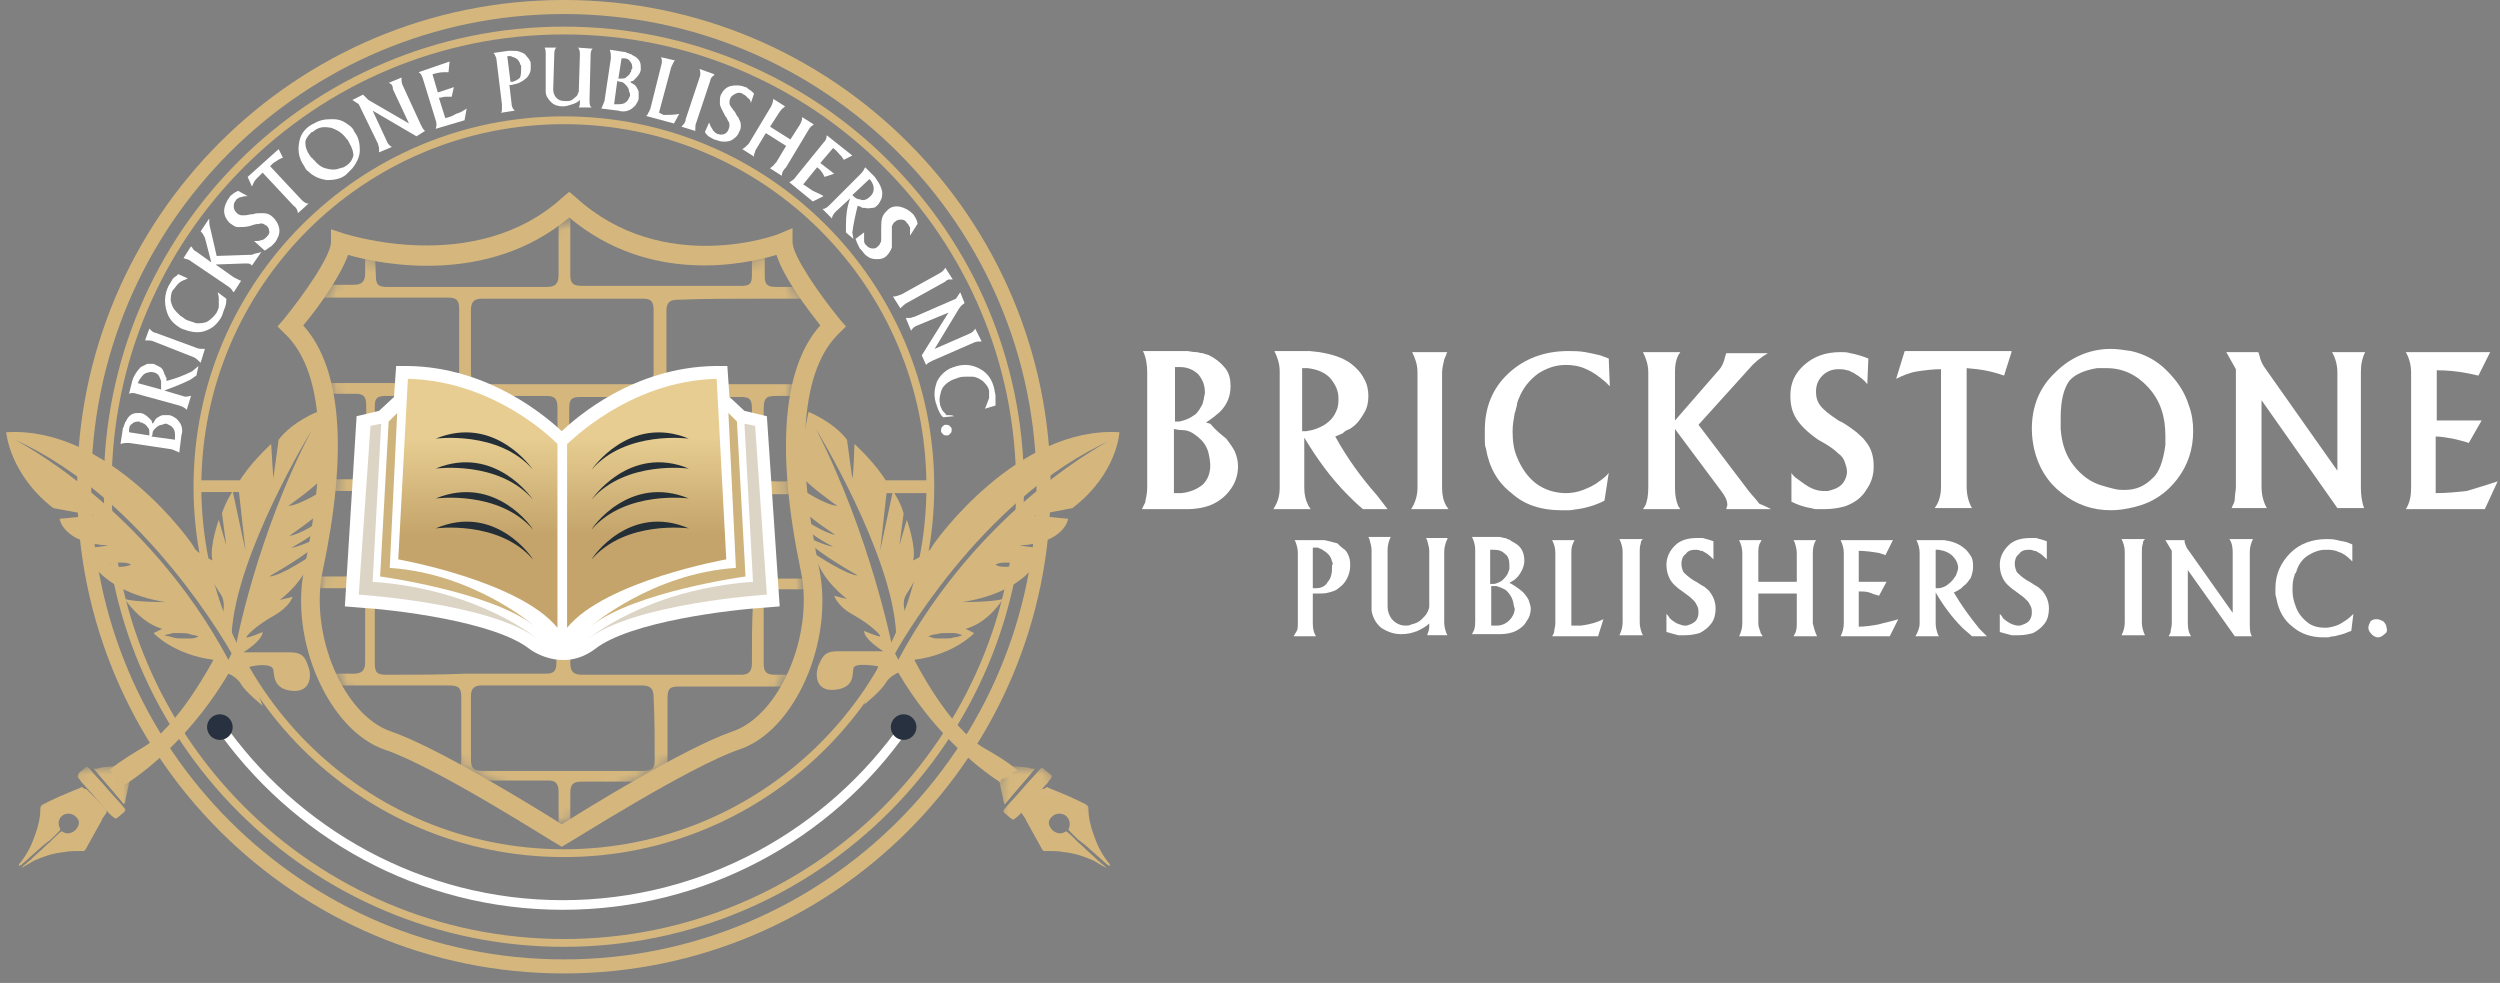 <svg width="234" height="92" viewBox="0 0 234 92" fill="none" xmlns="http://www.w3.org/2000/svg">
<rect x="0" y="0" width="234" height="92" fill="#808080" stroke="none"/>
<path d="M23.579 44.958C21.88 44.958 20.18 44.958 18.48 44.958C18.48 45.157 18.48 45.358 18.48 45.458C18.48 45.657 18.48 45.858 18.48 46.057C19.98 46.057 21.579 46.057 23.079 46.057C23.18 45.657 23.279 45.358 23.579 44.958Z" fill="#D5B77E"/>
<path d="M86.979 44.958C85.079 44.958 83.079 44.958 81.179 44.958C81.279 45.157 81.379 45.258 81.479 45.557C81.679 45.758 81.779 45.858 81.879 46.157C83.579 46.157 85.279 46.157 86.979 46.157C86.979 45.958 86.979 45.758 86.979 45.557C86.979 45.358 86.979 45.157 86.979 44.958Z" fill="#D5B77E"/>
<path d="M26.979 47.358C26.979 47.358 29.979 45.258 30.379 44.458C30.779 43.657 29.679 38.557 29.679 38.557C29.679 38.557 27.379 39.458 26.079 41.157C26.079 41.157 25.579 44.858 25.579 44.758C25.579 44.657 25.379 41.557 25.379 41.557C25.379 41.557 23.279 43.458 22.279 45.258L22.979 51.557L21.779 45.958C21.779 45.958 21.079 47.057 20.779 48.057L21.179 51.057L20.479 48.657C20.479 48.657 19.579 51.157 19.879 52.458C19.879 52.458 18.379 51.758 18.179 51.258C17.979 50.758 10.179 39.858 0.579 40.458C0.579 40.458 0.879 44.358 4.979 47.557L8.779 48.258L5.579 48.557C5.579 48.557 5.879 50.858 10.179 51.057L7.879 51.358C7.879 51.358 8.779 55.258 15.479 56.358C15.479 56.358 12.479 56.358 11.679 56.057C11.679 56.057 13.079 58.258 15.179 58.858L14.379 59.258C14.379 59.258 16.179 61.258 19.979 61.758C19.979 61.758 16.679 68.058 13.379 69.957C11.379 71.157 10.579 71.757 10.279 72.058C10.379 72.157 10.579 72.358 10.579 72.558C10.679 72.657 10.679 72.858 10.779 72.957C10.779 72.957 10.779 72.957 10.879 72.957C10.879 72.957 10.979 72.957 10.979 73.058C11.179 73.157 11.479 73.157 11.579 73.358L11.679 73.457C14.179 71.858 18.179 68.457 21.379 63.057C21.379 63.057 22.179 63.358 22.579 64.058C22.979 64.757 24.579 66.058 24.579 66.058C24.579 66.058 23.179 62.458 23.279 62.458C23.379 62.358 25.379 61.958 25.579 62.657C25.679 63.258 25.579 64.457 27.279 64.657C29.079 64.858 29.179 63.258 28.879 62.458C28.579 61.557 28.379 61.057 27.079 61.057C25.879 61.057 22.779 61.057 22.779 61.057C22.779 61.057 24.579 59.958 24.579 59.157C24.579 59.157 23.179 59.758 23.079 59.657C22.979 59.557 23.979 58.557 25.579 57.657C27.179 56.758 27.379 55.858 27.379 55.858C27.379 55.858 26.679 56.057 26.179 56.157C26.179 56.157 28.579 54.458 29.179 51.958C29.179 51.958 26.279 53.958 25.179 53.958C25.179 53.958 29.079 51.758 29.679 50.858C30.279 49.958 29.979 50.258 29.979 50.258C29.979 50.258 27.879 51.258 27.279 51.258C27.279 51.258 29.179 50.258 29.879 49.458L29.979 48.758C29.979 48.758 28.079 50.057 27.079 50.157C27.079 50.157 29.379 48.557 29.979 47.958C30.579 47.258 30.279 45.858 30.279 45.858C30.279 45.858 28.179 47.258 26.979 47.358ZM19.279 53.157C19.279 53.157 19.979 54.657 20.679 55.657C21.279 56.557 20.679 58.157 20.679 58.157C20.679 58.157 20.079 56.157 19.579 55.057C18.979 53.858 19.279 53.157 19.279 53.157ZM11.279 53.057C10.979 53.057 10.579 53.057 10.279 52.858C10.579 52.657 10.979 52.657 11.279 52.657C11.579 52.657 11.979 52.657 12.279 52.858C11.979 52.958 11.679 53.057 11.279 53.057ZM17.779 59.758C17.479 59.758 17.279 59.758 16.979 59.758C16.679 59.758 16.479 59.758 16.179 59.657C15.879 59.557 15.679 59.557 15.379 59.458C15.679 59.358 15.879 59.358 16.179 59.258C16.479 59.258 16.679 59.258 16.979 59.258C17.279 59.258 17.479 59.258 17.779 59.358C18.079 59.458 18.279 59.458 18.579 59.557C18.279 59.758 17.979 59.758 17.779 59.758ZM21.379 61.758C13.679 47.358 1.379 41.157 1.379 41.157C13.679 46.657 21.679 61.157 21.679 61.157L21.379 61.758ZM22.079 60.458L21.679 59.358C22.079 51.858 29.179 40.258 29.179 40.258C23.979 50.157 22.079 60.458 22.079 60.458Z" fill="#D5B77E"/>
<path d="M87.179 51.258C86.979 51.758 85.479 52.458 85.479 52.458C85.779 51.157 84.879 48.657 84.879 48.657L84.179 51.057L84.579 48.057C84.279 46.958 83.579 45.958 83.579 45.958L82.379 51.557L83.079 45.258C82.079 43.458 79.979 41.557 79.979 41.557C79.979 41.557 79.879 44.758 79.779 44.758C79.779 44.858 79.279 41.157 79.279 41.157C77.979 39.458 75.679 38.557 75.679 38.557C75.679 38.557 74.579 43.657 74.979 44.458C75.379 45.258 78.379 47.358 78.379 47.358C77.179 47.258 74.979 45.758 74.979 45.758C74.979 45.758 74.679 47.258 75.279 47.858C75.879 48.557 78.179 50.057 78.179 50.057C77.279 49.958 75.279 48.657 75.279 48.657L75.379 49.358C76.079 50.258 77.979 51.157 77.979 51.157C77.379 51.157 75.279 50.157 75.279 50.157C75.279 50.157 75.179 49.858 75.779 50.758C76.379 51.657 80.279 53.858 80.279 53.858C79.279 53.858 76.279 51.858 76.279 51.858C76.779 54.258 79.279 56.057 79.279 56.057C78.779 55.958 78.079 55.758 78.079 55.758C78.079 55.758 78.379 56.758 79.879 57.557C81.479 58.458 82.479 59.458 82.379 59.557C82.279 59.657 80.879 59.057 80.879 59.057C80.879 59.858 82.679 60.958 82.679 60.958C82.679 60.958 79.579 60.958 78.379 60.958C77.179 60.958 76.979 61.458 76.579 62.358C76.279 63.258 76.379 64.757 78.179 64.558C79.979 64.358 79.779 63.157 79.879 62.557C79.979 61.958 82.079 62.358 82.179 62.358C82.279 62.458 80.879 65.957 80.879 65.957C80.879 65.957 82.479 64.657 82.879 63.958C83.279 63.258 84.079 62.958 84.079 62.958C87.179 68.257 91.179 71.657 93.679 73.257C93.579 73.058 93.779 72.858 93.979 72.858C94.179 72.757 94.279 72.757 94.479 72.757C94.579 72.657 94.579 72.558 94.679 72.457C94.779 72.257 95.079 72.157 95.279 72.157C94.979 71.858 94.279 71.257 92.179 70.058C88.779 68.157 85.579 61.758 85.579 61.758C89.379 61.258 91.179 59.258 91.179 59.258L90.379 58.858C92.579 58.258 93.879 56.057 93.879 56.057C93.079 56.358 90.079 56.358 90.079 56.358C96.879 55.258 97.679 51.358 97.679 51.358L95.379 51.057C99.679 50.858 99.979 48.557 99.979 48.557L96.779 48.258L100.379 47.557C104.579 44.358 104.779 40.458 104.779 40.458C95.279 39.858 87.479 50.657 87.179 51.258ZM84.879 55.557C85.479 54.657 86.279 53.057 86.279 53.057C86.279 53.057 86.579 53.758 86.079 54.858C85.579 55.958 84.979 57.958 84.979 57.958C84.979 57.958 84.179 56.557 84.879 55.557ZM76.379 40.157C76.379 40.157 83.479 51.758 83.879 59.258L83.479 60.358C83.479 60.458 81.479 50.157 76.379 40.157ZM90.079 59.458C89.779 59.557 89.579 59.657 89.279 59.657C89.079 59.758 88.779 59.758 88.479 59.758C88.179 59.758 87.979 59.758 87.679 59.758C87.379 59.758 87.179 59.657 86.879 59.557C87.179 59.458 87.379 59.358 87.679 59.358C87.979 59.258 88.179 59.258 88.479 59.258C88.779 59.258 88.979 59.258 89.279 59.258C89.579 59.258 89.779 59.358 90.079 59.458ZM94.179 53.057C93.879 53.057 93.479 53.057 93.179 52.858C93.479 52.657 93.879 52.657 94.179 52.657C94.479 52.657 94.879 52.657 95.179 52.858C94.779 52.958 94.479 53.057 94.179 53.057ZM84.079 61.758L83.779 61.157C83.779 61.157 91.679 46.657 104.079 41.157C104.079 41.057 91.779 47.358 84.079 61.758Z" fill="#D5B77E"/>
<path d="M52.779 79.857C71.723 79.857 87.079 64.501 87.079 45.557C87.079 26.614 71.723 11.257 52.779 11.257C33.836 11.257 18.48 26.614 18.48 45.557C18.48 64.501 33.836 79.857 52.779 79.857Z" stroke="#D5B77E" stroke-width="0.731" stroke-miterlimit="10"/>
<path d="M52.779 88.257C76.362 88.257 95.479 69.14 95.479 45.557C95.479 21.975 76.362 2.857 52.779 2.857C29.197 2.857 10.079 21.975 10.079 45.557C10.079 69.14 29.197 88.257 52.779 88.257Z" stroke="#D5B77E" stroke-width="0.731" stroke-miterlimit="10"/>
<path d="M52.779 90.457C77.576 90.457 97.679 70.355 97.679 45.557C97.679 20.76 77.576 0.657 52.779 0.657C27.981 0.657 7.879 20.76 7.879 45.557C7.879 70.355 27.981 90.457 52.779 90.457Z" stroke="#D5B77E" stroke-width="1.315" stroke-miterlimit="10"/>
<mask id="mask0_2043_6" style="mask-type:luminance" maskUnits="userSpaceOnUse" x="28" y="20" width="49" height="58">
<path d="M28.379 30.457C31.979 34.458 32.579 42.258 30.179 53.557C28.979 59.458 32.179 66.957 36.579 68.457C40.979 69.957 50.379 75.757 52.579 77.157C54.779 75.757 64.179 69.957 68.579 68.457C72.979 66.957 76.179 59.458 74.979 53.557C72.579 42.157 73.279 34.358 76.779 30.457C75.679 29.058 73.379 26.058 72.679 23.858C69.679 24.758 60.779 26.657 53.279 20.358C45.679 26.758 35.679 24.758 32.579 23.858C31.779 26.058 29.579 29.058 28.379 30.457Z" fill="white"/>
</mask>
<g mask="url(#mask0_2043_6)">
<path d="M79.979 63.157C77.479 63.157 75.079 63.157 72.579 63.157C71.679 63.157 71.479 62.858 71.479 62.057C71.479 60.157 71.479 58.258 71.479 56.258C71.479 55.458 71.779 55.157 72.579 55.157C75.079 55.157 77.579 55.157 79.979 55.157C79.879 54.358 80.079 53.557 80.579 53.057C80.579 52.557 80.579 52.057 80.579 51.657C80.179 51.657 79.779 51.557 79.479 51.458C79.479 52.057 79.479 52.557 79.479 53.157C79.479 53.858 79.179 54.157 78.479 54.157C75.979 54.157 73.479 54.157 70.879 54.157C68.379 54.157 65.979 54.157 63.479 54.157C62.679 54.157 62.379 53.858 62.379 53.057C62.379 51.157 62.379 49.157 62.379 47.258C62.379 46.458 62.679 46.258 63.479 46.258C67.879 46.258 72.379 46.258 76.779 46.258C76.779 45.958 76.879 45.657 77.079 45.358C77.179 45.258 77.179 45.157 77.279 45.057C75.779 45.057 74.179 45.057 72.679 45.057C71.679 45.057 71.479 44.858 71.479 43.858C71.479 42.057 71.479 40.157 71.479 38.358C71.479 37.258 71.679 37.057 72.679 37.057C75.079 37.057 77.479 37.057 79.979 37.057C81.979 37.057 83.979 37.057 85.979 37.057C85.879 36.657 85.779 36.258 85.679 35.858C84.279 35.858 82.879 35.858 81.479 35.858C80.879 35.858 80.679 35.557 80.679 34.958C80.679 33.958 80.679 32.958 80.679 31.957C80.679 30.957 80.679 29.957 80.679 28.957C80.679 28.258 80.979 27.957 81.679 27.957C81.879 27.957 82.079 27.957 82.279 27.957C82.079 27.558 81.779 27.157 81.579 26.858C81.079 26.858 80.579 26.858 80.079 26.858C77.579 26.858 75.079 26.858 72.579 26.858C71.779 26.858 71.579 26.558 71.579 25.858C71.579 23.858 71.579 21.858 71.579 19.858C71.579 19.157 71.879 18.858 72.579 18.858C73.179 18.858 73.779 18.858 74.379 18.858C73.879 18.457 73.379 18.058 72.879 17.758C72.279 17.758 71.579 17.758 70.979 17.758C68.479 17.758 66.079 17.758 63.579 17.758C62.679 17.758 62.479 17.558 62.479 16.657C62.479 15.357 62.479 13.957 62.479 12.658C62.079 12.557 61.779 12.457 61.379 12.357C61.379 13.758 61.379 15.158 61.379 16.558C61.379 17.457 61.079 17.657 60.279 17.657C57.779 17.657 55.379 17.657 52.879 17.657C50.379 17.657 47.879 17.657 45.379 17.657C44.579 17.657 44.279 17.358 44.279 16.558C44.279 15.158 44.279 13.658 44.279 12.258C43.879 12.357 43.479 12.457 43.179 12.557C43.179 13.857 43.179 15.258 43.179 16.558C43.179 17.358 42.879 17.558 42.179 17.558C39.079 17.558 35.979 17.558 32.879 17.558C32.379 17.957 31.879 18.258 31.379 18.657C31.979 18.657 32.479 18.657 33.079 18.657C33.879 18.657 34.179 18.957 34.179 19.657C34.179 21.657 34.179 23.558 34.179 25.558C34.179 26.358 33.879 26.657 33.079 26.657C30.079 26.657 27.179 26.657 24.179 26.657C23.979 27.058 23.679 27.358 23.479 27.758C23.679 27.758 23.879 27.758 24.079 27.758C24.779 27.758 25.079 28.058 25.079 28.758C25.079 29.758 25.079 30.758 25.079 31.758C25.079 32.758 25.079 33.758 25.079 34.758C25.079 35.458 24.779 35.657 24.179 35.657C22.779 35.657 21.479 35.657 20.079 35.657C19.979 36.057 19.879 36.458 19.779 36.858C21.779 36.858 23.779 36.858 25.779 36.858C28.279 36.858 30.779 36.858 33.279 36.858C34.079 36.858 34.279 37.157 34.279 37.958C34.279 39.958 34.279 41.858 34.279 43.858C34.279 44.557 33.979 44.858 33.279 44.858C31.379 44.858 29.579 44.858 27.679 44.858C27.879 45.157 28.079 45.557 28.079 45.958C32.779 45.958 37.479 45.958 42.179 45.958C43.079 45.958 43.279 46.258 43.279 47.057C43.279 48.958 43.279 50.958 43.279 52.858C43.279 53.657 42.979 53.958 42.179 53.958C39.679 53.958 37.179 53.958 34.679 53.958C32.179 53.958 29.779 53.958 27.279 53.958C26.479 53.958 26.179 53.657 26.179 52.858C26.179 51.958 26.179 51.057 26.179 50.258C25.879 50.358 25.679 50.358 25.379 50.358C25.279 50.358 25.179 50.358 25.079 50.358C25.079 51.258 25.079 52.157 25.079 52.958C25.079 53.358 24.979 53.657 24.679 53.758C24.879 54.157 24.879 54.557 24.879 55.057C25.179 55.057 25.379 55.057 25.679 55.057C28.179 55.057 30.579 55.057 33.079 55.057C33.879 55.057 34.179 55.358 34.179 56.157C34.179 58.057 34.179 60.057 34.179 61.958C34.179 62.758 33.879 63.057 33.079 63.057C29.879 63.057 26.679 63.057 23.479 63.057C23.679 63.458 23.979 63.858 24.179 64.157C24.779 64.157 24.979 64.457 24.979 65.157C24.979 65.257 24.979 65.257 24.979 65.358C25.379 65.858 25.679 66.358 26.079 66.858C26.079 66.358 26.079 65.757 26.079 65.257C26.079 64.457 26.379 64.157 27.179 64.157C32.179 64.157 37.079 64.157 42.079 64.157C42.979 64.157 43.179 64.457 43.179 65.257C43.179 67.157 43.179 69.157 43.179 71.058C43.179 71.858 42.879 72.058 42.079 72.058C39.579 72.058 37.079 72.058 34.579 72.058C33.479 72.058 32.379 72.058 31.379 72.058C31.879 72.457 32.379 72.858 32.879 73.157C33.779 73.157 33.979 73.257 34.079 73.957C34.479 74.157 34.879 74.457 35.279 74.657C35.279 74.457 35.279 74.257 35.279 74.058C35.279 73.358 35.579 73.058 36.279 73.058C41.279 73.058 46.379 73.058 51.379 73.058C51.979 73.058 52.279 73.358 52.279 74.058C52.279 75.858 52.279 77.657 52.279 79.558C52.479 79.558 52.679 79.558 52.879 79.558C53.079 79.558 53.279 79.558 53.379 79.558C53.379 77.757 53.379 76.058 53.379 74.257C53.379 73.358 53.679 73.157 54.479 73.157C59.379 73.157 64.279 73.157 69.279 73.157C70.279 73.157 70.479 73.358 70.479 74.358V74.757C70.879 74.558 71.279 74.257 71.579 74.058C71.679 73.457 71.879 73.257 72.579 73.257C72.679 73.257 72.679 73.257 72.779 73.257C73.279 72.858 73.779 72.558 74.279 72.157C73.179 72.157 72.079 72.157 70.979 72.157C68.479 72.157 65.979 72.157 63.479 72.157C62.679 72.157 62.479 71.858 62.479 71.157C62.479 69.257 62.479 67.257 62.479 65.358C62.479 64.457 62.679 64.257 63.579 64.257C68.579 64.257 73.479 64.257 78.479 64.257C79.179 64.257 79.479 64.558 79.479 65.257C79.479 65.858 79.479 66.457 79.479 67.058C79.879 66.558 80.279 66.058 80.579 65.558C80.579 65.457 80.579 65.358 80.579 65.257C80.579 64.657 80.779 64.358 81.379 64.358C81.579 63.958 81.879 63.557 82.079 63.258C81.379 63.157 80.679 63.157 79.979 63.157ZM70.379 43.958C70.379 44.758 70.079 45.057 69.279 45.057C66.779 45.057 64.279 45.057 61.779 45.057C59.279 45.057 56.879 45.057 54.379 45.057C53.479 45.057 53.279 44.758 53.279 43.958C53.279 42.057 53.279 40.157 53.279 38.258C53.279 37.358 53.479 37.157 54.379 37.157C59.379 37.157 64.279 37.157 69.279 37.157C70.179 37.157 70.379 37.358 70.379 38.258C70.379 40.057 70.379 41.958 70.379 43.958ZM45.379 54.057C44.479 54.057 44.279 53.858 44.279 52.858C44.279 50.958 44.279 49.057 44.279 47.057C44.279 46.358 44.579 46.057 45.279 46.057C50.279 46.057 55.379 46.057 60.379 46.057C60.979 46.057 61.379 46.358 61.379 46.958C61.379 48.958 61.379 51.057 61.379 53.057C61.379 53.657 61.079 53.958 60.379 53.958C57.879 53.958 55.379 53.958 52.779 53.958C50.279 54.057 47.779 54.057 45.379 54.057ZM70.879 27.957C73.279 27.957 75.779 27.957 78.179 27.957C79.179 27.957 79.379 28.157 79.379 29.157C79.379 31.058 79.379 32.958 79.379 34.858C79.379 35.657 79.179 35.958 78.379 35.958C73.379 35.958 68.379 35.958 63.279 35.958C62.679 35.958 62.379 35.657 62.379 35.057C62.379 33.057 62.379 31.058 62.379 29.058C62.379 28.358 62.679 28.058 63.379 28.058C65.879 27.957 68.379 27.957 70.879 27.957ZM54.279 18.858C59.279 18.858 64.279 18.858 69.379 18.858C70.079 18.858 70.379 19.157 70.379 19.858C70.379 21.858 70.379 23.758 70.379 25.758C70.379 26.558 70.179 26.758 69.379 26.758C66.879 26.758 64.379 26.758 61.879 26.758C59.379 26.758 56.979 26.758 54.479 26.758C53.679 26.758 53.379 26.558 53.379 25.758C53.379 23.758 53.379 21.758 53.379 19.758C53.279 19.157 53.579 18.858 54.279 18.858ZM60.179 27.957C60.979 27.957 61.179 28.258 61.179 29.058C61.179 30.957 61.179 32.958 61.179 34.858C61.179 35.657 60.879 35.958 60.079 35.958C57.579 35.958 55.079 35.958 52.579 35.958C50.179 35.958 47.679 35.958 45.279 35.958C44.279 35.958 44.079 35.758 44.079 34.758C44.079 32.858 44.079 30.957 44.079 29.058C44.079 28.258 44.379 27.957 45.079 27.957C50.279 27.957 55.279 27.957 60.179 27.957ZM35.079 19.858C35.079 19.058 35.379 18.858 36.179 18.858C38.679 18.858 41.179 18.858 43.679 18.858C46.179 18.858 48.679 18.858 51.179 18.858C51.979 18.858 52.279 19.157 52.279 19.957C52.279 21.858 52.279 23.858 52.279 25.758C52.279 26.558 51.979 26.858 51.179 26.858C46.179 26.858 41.279 26.858 36.279 26.858C35.379 26.858 35.179 26.657 35.179 25.758C35.079 23.758 35.079 21.858 35.079 19.858ZM34.479 35.858C32.079 35.858 29.579 35.858 27.179 35.858C26.179 35.858 25.979 35.657 25.979 34.657C25.979 32.758 25.979 30.858 25.979 28.957C25.979 28.157 26.279 27.858 27.079 27.858C32.079 27.858 36.979 27.858 41.979 27.858C42.779 27.858 42.979 28.157 42.979 28.957C42.979 30.957 42.979 32.858 42.979 34.858C42.979 35.657 42.679 35.858 41.879 35.858C39.479 35.858 36.979 35.858 34.479 35.858ZM36.179 44.958C35.379 44.958 35.079 44.758 35.079 43.858C35.079 41.958 35.079 39.958 35.079 38.057C35.079 37.258 35.279 37.057 36.179 37.057C38.679 37.057 41.179 37.057 43.679 37.057C46.179 37.057 48.579 37.057 51.079 37.057C51.879 37.057 52.179 37.258 52.179 38.157C52.179 40.157 52.179 42.057 52.179 44.057C52.179 44.758 51.879 45.057 51.179 45.057C46.179 44.958 41.179 44.958 36.179 44.958ZM36.179 63.157C35.279 63.157 35.079 62.958 35.079 62.057C35.079 60.157 35.079 58.157 35.079 56.258C35.079 55.458 35.379 55.157 36.079 55.157C41.079 55.157 46.079 55.157 51.079 55.157C51.779 55.157 52.079 55.458 52.079 56.157C52.079 58.157 52.079 60.057 52.079 62.057C52.079 62.858 51.779 63.057 51.079 63.057C48.579 63.057 46.079 63.057 43.579 63.057C41.179 63.157 38.679 63.157 36.179 63.157ZM61.279 71.157C61.279 71.957 60.979 72.157 60.179 72.157C57.679 72.157 55.179 72.157 52.679 72.157C50.179 72.157 47.679 72.157 45.179 72.157C44.379 72.157 44.079 71.957 44.079 71.058C44.079 69.058 44.079 67.157 44.079 65.157C44.079 64.457 44.379 64.157 45.079 64.157C50.079 64.157 55.079 64.157 60.079 64.157C60.879 64.157 61.179 64.457 61.179 65.257C61.279 67.257 61.279 69.257 61.279 71.157ZM70.379 62.057C70.379 62.858 70.079 63.157 69.379 63.157C66.879 63.157 64.379 63.157 61.879 63.157C59.379 63.157 56.979 63.157 54.479 63.157C53.679 63.157 53.379 62.858 53.379 62.057C53.379 60.157 53.379 58.258 53.379 56.358C53.379 55.458 53.679 55.258 54.479 55.258C59.379 55.258 64.279 55.258 69.279 55.258C70.179 55.258 70.479 55.458 70.479 56.458C70.379 58.258 70.379 60.157 70.379 62.057Z" fill="#D5B77E"/>
</g>
<path d="M52.58 79.257L52.08 78.957C51.98 78.957 40.779 71.757 35.98 70.157C30.779 68.358 27.079 59.958 28.48 53.258C30.779 42.057 30.18 34.458 26.579 31.157L25.98 30.558L26.579 29.858C28.38 27.657 30.98 23.957 30.98 22.657V21.457L32.179 21.858C32.279 21.858 44.48 25.957 52.679 18.457L53.279 17.957L53.88 18.457C62.08 25.957 72.879 21.957 72.98 21.858L74.18 21.358V22.657C74.18 23.957 76.779 27.657 78.579 29.858L79.18 30.558L78.579 31.157C75.079 34.458 74.379 42.057 76.68 53.258C78.079 60.057 74.379 68.457 69.18 70.157C64.48 71.757 53.179 78.957 53.08 78.957L52.58 79.257ZM28.38 30.457C31.98 34.458 32.58 42.258 30.18 53.557C28.98 59.458 32.179 66.957 36.58 68.457C40.98 69.957 50.38 75.757 52.58 77.157C54.779 75.757 64.18 69.957 68.579 68.457C72.98 66.957 76.18 59.458 74.98 53.557C72.579 42.157 73.279 34.358 76.779 30.457C75.68 29.058 73.379 26.058 72.68 23.858C69.68 24.758 60.779 26.657 53.279 20.358C45.679 26.758 35.679 24.758 32.58 23.858C31.779 26.058 29.579 29.058 28.38 30.457Z" fill="#D5B77E"/>
<path d="M71.779 38.957L69.679 38.457L68.279 37.157L68.079 34.257H66.979C59.279 34.357 53.979 39.057 52.579 40.357C51.179 39.057 45.779 34.357 38.179 34.257H37.079L36.879 37.157L35.479 38.457L33.379 38.957L32.279 56.757L33.479 56.857C36.879 57.057 46.279 58.157 49.579 60.757C49.579 60.757 52.579 63.057 55.679 60.757C58.979 58.157 68.479 57.057 71.779 56.857L72.979 56.757L71.779 38.957Z" fill="white"/>
<path d="M35.679 39.657L34.679 39.858L33.579 55.657C33.579 55.657 46.079 56.458 50.379 59.858C50.379 59.858 44.879 55.157 34.879 54.458L35.679 39.657Z" fill="#DCD5C6"/>
<path d="M37.179 38.657L36.379 39.458L35.579 53.958C35.579 53.958 45.879 55.358 49.979 58.557C49.979 58.557 44.279 53.657 36.479 53.157L37.179 38.657Z" fill="#CFB37D"/>
<path d="M38.179 35.458L37.279 52.358C37.279 52.358 48.579 54.358 52.179 58.758V41.557C52.179 41.557 46.579 35.657 38.179 35.458Z" fill="url(#paint0_linear_2043_6)"/>
<path d="M69.68 39.657L70.68 39.858L71.779 55.657C71.779 55.657 59.279 56.458 54.98 59.858C54.98 59.858 60.48 55.157 70.48 54.458L69.68 39.657Z" fill="#DCD5C6"/>
<path d="M68.179 38.657L68.979 39.458L69.779 53.958C69.779 53.958 59.479 55.358 55.379 58.557C55.379 58.557 61.079 53.657 68.879 53.157L68.179 38.657Z" fill="#CFB37D"/>
<path d="M67.079 35.458L67.979 52.358C67.979 52.358 56.679 54.358 53.079 58.758V41.557C53.179 41.557 58.779 35.657 67.079 35.458Z" fill="url(#paint1_linear_2043_6)"/>
<path d="M40.779 41.057C40.779 41.057 46.679 40.258 49.879 43.958C49.879 43.958 46.379 38.758 40.779 41.057Z" fill="#242E37"/>
<path d="M40.779 43.858C40.779 43.858 46.679 43.057 49.879 46.758C49.879 46.758 46.379 41.557 40.779 43.858Z" fill="#242E37"/>
<path d="M40.779 46.657C40.779 46.657 46.679 45.858 49.879 49.557C49.879 49.458 46.379 44.358 40.779 46.657Z" fill="#242E37"/>
<path d="M40.779 49.458C40.779 49.458 46.679 48.657 49.879 52.358C49.879 52.258 46.379 47.057 40.779 49.458Z" fill="#242E37"/>
<path d="M64.479 41.057C64.479 41.057 58.579 40.258 55.379 43.958C55.379 43.958 58.879 38.758 64.479 41.057Z" fill="#242E37"/>
<path d="M64.479 43.858C64.479 43.858 58.579 43.057 55.379 46.758C55.379 46.758 58.879 41.557 64.479 43.858Z" fill="#242E37"/>
<path d="M64.479 46.657C64.479 46.657 58.579 45.858 55.379 49.557C55.379 49.458 58.879 44.358 64.479 46.657Z" fill="#242E37"/>
<path d="M64.479 49.458C64.479 49.458 58.579 48.657 55.379 52.358C55.379 52.258 58.879 47.057 64.479 49.458Z" fill="#242E37"/>
<path d="M14.779 39.057C14.979 38.958 15.079 38.858 15.279 38.858C15.479 38.858 15.679 38.858 15.779 38.858C16.079 38.858 16.279 39.057 16.479 39.157C16.679 39.358 16.879 39.557 16.979 39.858C17.079 40.157 17.079 40.458 16.979 40.758L16.779 42.358L16.579 42.258C16.379 42.157 16.279 42.157 16.079 42.057L12.079 41.458C11.779 41.458 11.579 41.458 11.279 41.557L11.479 40.258C11.479 40.157 11.479 40.057 11.579 39.958C11.579 39.858 11.579 39.858 11.679 39.657C11.679 39.557 11.679 39.557 11.779 39.458C11.779 39.358 11.879 39.358 11.879 39.258C11.979 39.057 12.179 38.858 12.379 38.758C12.579 38.657 12.779 38.657 13.079 38.657C13.379 38.657 13.679 38.858 13.979 39.157L14.179 39.358L14.279 39.657L14.379 39.557C14.479 39.358 14.579 39.157 14.779 39.057ZM13.479 39.657C13.379 39.657 13.379 39.557 13.279 39.557C13.179 39.557 13.079 39.557 13.079 39.458C12.779 39.458 12.579 39.458 12.379 39.657C12.179 39.758 12.079 39.958 12.079 40.258C12.079 40.358 12.079 40.458 12.079 40.458L13.979 40.758V40.557C13.979 40.358 13.979 40.157 13.879 40.057C13.779 39.958 13.679 39.758 13.479 39.657ZM15.179 39.758C14.979 39.758 14.779 39.858 14.579 40.057C14.379 40.258 14.279 40.358 14.279 40.557C14.279 40.758 14.179 40.858 14.179 40.858L16.379 41.157C16.379 41.057 16.379 41.057 16.379 40.958V40.858C16.379 40.557 16.379 40.258 16.179 40.057C16.079 39.858 15.779 39.758 15.579 39.657C15.479 39.657 15.379 39.657 15.179 39.758Z" fill="white"/>
<path d="M18.579 34.257L18.379 35.157C18.179 35.257 17.979 35.457 17.779 35.557C16.979 35.957 16.179 36.257 15.379 36.557L17.079 37.057C17.279 37.157 17.479 37.157 17.779 37.057H17.879L17.479 38.357C17.279 38.157 17.079 38.057 16.779 37.957L12.779 36.857C12.479 36.757 12.279 36.757 12.079 36.857L12.379 35.657L12.479 35.357C12.679 34.957 12.879 34.657 13.179 34.357C13.379 34.257 13.579 34.157 13.779 34.057C13.979 34.057 14.179 34.057 14.379 34.057C14.579 34.157 14.779 34.257 14.979 34.357C15.179 34.457 15.279 34.657 15.379 34.957C15.379 34.957 15.379 35.057 15.479 35.157C15.479 35.257 15.479 35.257 15.579 35.357V35.657C16.379 35.457 17.179 35.157 17.979 34.757L18.579 34.257ZM14.779 35.057C14.679 34.957 14.479 34.857 14.379 34.857C14.079 34.757 13.879 34.857 13.579 34.957C13.379 35.057 13.179 35.357 12.979 35.657C12.979 35.657 12.979 35.757 12.879 35.857L15.079 36.457V36.357C15.079 36.057 15.079 35.857 15.079 35.657C14.979 35.357 14.879 35.157 14.779 35.057Z" fill="white"/>
<path d="M13.979 30.757C14.079 30.757 14.079 30.757 13.979 30.757C14.079 30.857 14.079 30.857 14.179 30.957C14.279 31.057 14.479 31.157 14.579 31.157L18.379 32.557C18.579 32.657 18.779 32.657 19.079 32.657H19.179L18.779 33.957C18.579 33.757 18.379 33.557 18.179 33.457L14.379 31.957C14.179 31.857 13.879 31.857 13.579 31.857L13.979 30.757Z" fill="white"/>
<path d="M20.38 27.358L21.18 27.957V28.157C21.18 28.457 21.08 28.758 20.98 28.957C20.98 29.058 20.88 29.157 20.88 29.258C20.88 29.358 20.78 29.457 20.78 29.558C20.48 30.157 19.98 30.657 19.48 30.858C18.88 31.157 18.28 31.157 17.58 30.957C17.48 30.957 17.38 30.858 17.28 30.858C17.18 30.858 17.08 30.758 16.98 30.758C16.28 30.358 15.78 29.858 15.58 29.058C15.38 28.358 15.38 27.558 15.78 26.758C15.88 26.558 15.98 26.457 16.08 26.258C16.18 26.058 16.28 25.957 16.48 25.858L16.68 25.657L17.58 26.058L17.38 26.157C17.08 26.258 16.88 26.358 16.68 26.558C16.48 26.758 16.38 26.957 16.18 27.157C15.98 27.457 15.98 27.858 15.98 28.157C16.08 28.558 16.18 28.858 16.48 29.157C16.58 29.258 16.58 29.258 16.68 29.358C16.78 29.457 16.78 29.457 16.88 29.558C17.08 29.657 17.28 29.858 17.48 29.957C17.78 30.058 18.08 30.157 18.38 30.258C18.78 30.258 19.18 30.258 19.48 30.058C19.78 29.858 20.08 29.558 20.28 29.258C20.38 29.058 20.48 28.858 20.48 28.657C20.48 28.457 20.48 28.258 20.48 27.957C20.48 27.657 20.38 27.457 20.38 27.358Z" fill="white"/>
<path d="M24.48 23.558L23.58 24.858L23.48 24.758C23.38 24.657 23.18 24.657 22.98 24.657L20.18 24.758L21.88 25.957C22.08 26.058 22.28 26.157 22.48 26.258H22.58L21.88 27.358L21.78 27.258C21.68 27.058 21.58 26.957 21.28 26.758L17.88 24.457C17.68 24.258 17.38 24.258 17.18 24.157L17.88 23.058L17.98 23.157C18.08 23.358 18.18 23.457 18.38 23.558L19.78 24.558L19.18 22.258C19.08 22.058 18.98 21.858 18.88 21.758L18.78 21.657L19.58 20.457C19.58 20.758 19.58 21.058 19.68 21.358L20.28 23.957L23.18 23.858C23.48 23.858 23.68 23.858 23.78 23.758C24.18 23.657 24.38 23.657 24.48 23.558Z" fill="white"/>
<path d="M23.18 18.358C22.98 18.358 22.779 18.358 22.579 18.457H22.48C22.38 18.457 22.38 18.558 22.279 18.558C22.18 18.657 22.079 18.657 22.079 18.758C21.88 18.957 21.88 19.157 21.88 19.358C21.88 19.558 21.98 19.758 22.18 19.957C22.279 20.058 22.48 20.157 22.68 20.157C22.88 20.157 23.079 20.157 23.48 20.058H23.68C23.88 19.957 24.079 19.957 24.279 19.957C24.48 19.957 24.579 19.957 24.68 19.957C24.98 19.957 25.279 20.058 25.579 20.358C25.779 20.558 25.98 20.858 26.079 21.157C26.18 21.457 26.18 21.758 26.079 22.058C25.98 22.258 25.88 22.558 25.68 22.758C25.579 22.858 25.579 22.858 25.48 22.957C25.38 23.058 25.38 23.058 25.38 23.058C25.18 23.157 24.98 23.358 24.779 23.457L23.779 22.558C23.88 22.558 23.98 22.558 24.079 22.558C24.279 22.558 24.48 22.457 24.579 22.457C24.779 22.358 24.88 22.258 24.98 22.157C24.98 22.157 24.98 22.058 25.079 22.058C25.18 21.858 25.279 21.758 25.18 21.558C25.18 21.358 25.079 21.258 24.98 21.157C24.88 21.058 24.779 21.058 24.68 20.957C24.579 20.957 24.38 20.858 24.279 20.957C24.18 20.957 23.98 20.957 23.68 21.058L23.38 21.157C22.98 21.258 22.579 21.258 22.279 21.258C21.98 21.258 21.779 21.058 21.48 20.858C21.18 20.558 20.98 20.157 20.98 19.758C20.98 19.358 21.18 18.858 21.48 18.457C21.579 18.358 21.579 18.258 21.68 18.258C21.88 18.058 22.079 17.957 22.279 17.858L23.18 18.358Z" fill="white"/>
<path d="M26.08 13.957L26.48 14.758C26.18 14.857 25.88 15.057 25.58 15.258L25.28 15.557L28.18 18.657C28.38 18.858 28.58 19.058 28.88 19.058L27.88 19.957C27.88 19.758 27.78 19.457 27.48 19.258L24.58 16.157C24.38 16.358 24.18 16.558 23.98 16.758C23.78 16.957 23.68 17.258 23.58 17.457L23.18 16.558L26.08 13.957Z" fill="white"/>
<path d="M32.579 11.658C32.879 11.857 33.079 12.057 33.179 12.357C33.579 12.857 33.679 13.457 33.679 14.057C33.679 14.658 33.379 15.258 32.979 15.758C32.779 15.957 32.579 16.157 32.379 16.358C31.879 16.758 31.279 16.858 30.579 16.858C29.979 16.758 29.379 16.558 28.879 16.058C28.679 15.957 28.579 15.758 28.479 15.557C27.979 14.857 27.879 14.158 27.979 13.457C28.079 12.658 28.479 12.057 29.179 11.658C29.379 11.557 29.579 11.457 29.779 11.357C30.279 11.158 30.679 11.158 31.179 11.158C31.779 11.158 32.179 11.357 32.579 11.658ZM32.679 13.357C32.679 13.258 32.579 13.258 32.579 13.158C32.579 13.057 32.479 13.057 32.479 13.057C32.079 12.457 31.579 12.158 30.979 11.957C30.379 11.857 29.879 11.857 29.379 12.258C29.279 12.357 29.279 12.357 29.179 12.357L29.079 12.457C28.779 12.758 28.579 13.057 28.579 13.357C28.579 13.658 28.679 14.158 29.079 14.658C29.079 14.758 29.179 14.758 29.179 14.758L29.279 14.857C29.279 14.857 29.279 14.957 29.379 14.957C29.679 15.357 30.079 15.658 30.479 15.758C30.879 15.857 31.279 15.957 31.779 15.758C31.879 15.758 32.079 15.658 32.179 15.658C32.279 15.557 32.379 15.557 32.479 15.457C32.779 15.258 32.979 14.957 33.079 14.557C33.079 14.258 32.979 13.857 32.679 13.357Z" fill="white"/>
<path d="M37.58 7.257C37.58 7.557 37.58 7.757 37.679 7.957L39.38 11.657C39.48 11.857 39.58 12.057 39.679 12.157L39.779 12.257L38.98 12.757L34.88 10.357L36.179 13.157C36.279 13.457 36.48 13.657 36.679 13.757L35.48 14.257C35.48 14.157 35.48 14.057 35.48 13.857C35.48 13.757 35.38 13.557 35.38 13.457L33.58 9.757L32.98 9.357L33.98 8.857L34.08 8.957C34.179 9.057 34.38 9.257 34.48 9.357L38.279 11.557L36.779 8.357C36.779 8.057 36.679 7.857 36.38 7.757L37.58 7.257Z" fill="white"/>
<path d="M43.68 10.157L43.48 11.257L40.78 12.057C40.88 11.757 40.88 11.557 40.78 11.257L39.58 7.357C39.48 7.057 39.38 6.857 39.18 6.757L42.08 5.757L41.98 6.757H41.58C41.18 6.757 40.78 6.857 40.48 6.957L40.98 8.657L42.48 8.157L42.28 9.057C42.08 9.057 41.88 9.057 41.68 9.057C41.48 9.057 41.28 9.157 41.08 9.157L41.68 11.057C42.08 10.957 42.38 10.857 42.68 10.657C43.08 10.557 43.38 10.357 43.68 10.157Z" fill="white"/>
<path d="M49.28 5.257C49.38 5.357 49.48 5.457 49.58 5.657C49.68 5.757 49.68 5.957 49.68 6.157C49.68 6.457 49.68 6.657 49.58 6.857C49.48 7.057 49.38 7.257 49.08 7.457C48.98 7.557 48.78 7.657 48.58 7.757C48.38 7.857 48.18 7.857 47.88 7.957H47.68L47.88 9.657C47.88 9.957 47.98 10.157 48.18 10.357L46.88 10.557C46.98 10.457 46.98 10.357 46.98 10.257C46.98 10.157 46.98 9.957 46.98 9.757L46.48 5.657C46.48 5.457 46.38 5.257 46.28 5.057L46.18 4.957L47.58 4.757C47.68 4.757 47.68 4.757 47.78 4.757C47.78 4.757 47.88 4.757 47.98 4.757C48.28 4.757 48.48 4.757 48.68 4.857C48.98 4.957 49.18 5.057 49.28 5.257ZM48.68 5.957C48.58 5.657 48.38 5.457 48.08 5.357C47.98 5.357 47.88 5.257 47.78 5.257C47.68 5.257 47.58 5.257 47.48 5.257L47.78 7.657H47.98C48.28 7.557 48.48 7.457 48.68 7.257C48.78 6.957 48.78 6.657 48.78 6.357C48.78 6.257 48.78 6.157 48.78 6.157C48.78 6.157 48.68 6.057 48.68 5.957Z" fill="white"/>
<path d="M55.479 4.557L55.379 4.657C55.279 4.857 55.279 5.057 55.279 5.257L55.179 9.357C55.179 9.557 55.179 9.857 55.279 9.957L55.379 10.057H54.179C54.279 9.857 54.279 9.757 54.279 9.557C54.279 9.557 54.279 9.457 54.279 9.357C54.079 9.557 53.879 9.657 53.579 9.757C53.279 9.857 52.979 9.957 52.679 9.957C52.279 9.957 51.879 9.857 51.579 9.557C51.279 9.257 51.079 8.957 51.079 8.557C51.079 8.457 51.079 8.357 51.079 8.357C51.079 8.257 51.079 8.157 51.079 8.057V5.057C51.079 4.857 51.079 4.657 50.979 4.457H50.779H52.079L51.979 4.557C51.879 4.757 51.879 4.957 51.879 5.157L51.779 8.357C51.779 8.657 51.879 8.957 52.079 9.157C52.279 9.357 52.479 9.457 52.879 9.457C52.979 9.457 53.079 9.457 53.179 9.457C53.379 9.457 53.579 9.357 53.779 9.157C53.879 9.057 54.079 8.957 54.079 8.757C54.179 8.657 54.179 8.557 54.179 8.357L54.279 5.157C54.279 4.957 54.279 4.757 54.179 4.557L54.079 4.457L55.479 4.557Z" fill="white"/>
<path d="M59.579 8.157C59.679 8.357 59.779 8.457 59.779 8.657C59.779 8.857 59.779 9.057 59.779 9.157C59.779 9.457 59.579 9.657 59.479 9.857C59.279 10.057 59.079 10.258 58.779 10.357C58.479 10.457 58.179 10.457 57.879 10.357L56.279 10.158L56.379 9.957C56.479 9.757 56.479 9.657 56.579 9.457L57.179 5.457C57.179 5.157 57.179 4.957 57.079 4.657L58.379 4.857C58.479 4.857 58.579 4.857 58.679 4.957C58.779 4.957 58.779 4.957 58.979 5.057C59.079 5.057 59.079 5.057 59.179 5.157C59.279 5.157 59.279 5.257 59.379 5.257C59.579 5.357 59.779 5.557 59.879 5.757C59.979 5.957 59.979 6.157 59.979 6.457C59.979 6.757 59.779 7.057 59.479 7.357L59.279 7.557L58.979 7.657L59.079 7.757C59.279 7.857 59.479 7.957 59.579 8.157ZM58.879 8.557C58.879 8.357 58.779 8.157 58.579 7.957C58.379 7.757 58.279 7.657 58.079 7.657C57.879 7.657 57.779 7.557 57.779 7.557L57.479 9.757C57.579 9.757 57.579 9.757 57.679 9.757H57.779C58.079 9.757 58.379 9.757 58.579 9.557C58.779 9.457 58.879 9.157 58.979 8.957C58.979 8.857 58.979 8.757 58.879 8.557ZM58.979 6.857C58.979 6.757 59.079 6.757 59.079 6.657C59.079 6.557 59.079 6.457 59.179 6.457C59.179 6.157 59.179 5.957 58.979 5.757C58.879 5.557 58.679 5.457 58.379 5.457C58.279 5.457 58.179 5.457 58.179 5.457L57.879 7.357H58.079C58.279 7.357 58.479 7.357 58.579 7.257C58.679 7.157 58.879 7.057 58.979 6.857Z" fill="white"/>
<path d="M63.58 10.658L63.08 11.557L60.48 10.857C60.58 10.758 60.679 10.658 60.679 10.557C60.779 10.457 60.779 10.357 60.88 10.158L61.88 6.157C61.98 5.857 61.98 5.657 61.88 5.357L63.179 5.657L63.08 5.757C62.88 6.157 62.779 6.357 62.779 6.457L61.679 10.557C61.779 10.557 61.779 10.557 61.88 10.658C61.98 10.658 61.98 10.658 62.08 10.758H62.179C62.679 10.758 63.08 10.758 63.58 10.658Z" fill="white"/>
<path d="M66.879 6.957C66.779 7.057 66.779 7.157 66.679 7.157C66.579 7.257 66.479 7.457 66.479 7.557L65.179 11.457C65.079 11.658 65.079 11.857 65.079 12.158V12.258L63.779 11.857C63.979 11.658 64.179 11.457 64.179 11.158L65.479 7.257C65.579 7.057 65.579 6.757 65.479 6.457L66.879 6.957Z" fill="white"/>
<path d="M70.279 9.657C70.279 9.457 70.18 9.257 69.98 9.157L69.879 9.057C69.879 8.957 69.779 8.957 69.779 8.957C69.68 8.857 69.579 8.857 69.48 8.757C69.279 8.657 69.079 8.657 68.879 8.757C68.68 8.857 68.48 8.957 68.379 9.157C68.279 9.357 68.279 9.457 68.279 9.657C68.279 9.857 68.48 10.057 68.68 10.357L68.779 10.457C68.879 10.657 68.98 10.857 69.079 10.957C69.18 11.057 69.18 11.257 69.279 11.357C69.379 11.657 69.379 12.057 69.18 12.357C69.079 12.657 68.879 12.857 68.579 13.057C68.279 13.257 67.98 13.257 67.68 13.257C67.48 13.257 67.18 13.157 66.879 13.057C66.779 13.057 66.68 12.957 66.68 12.957C66.579 12.957 66.579 12.857 66.48 12.857C66.279 12.757 66.079 12.557 65.98 12.357L66.379 11.457C66.379 11.557 66.48 11.657 66.48 11.757C66.579 11.957 66.68 12.057 66.779 12.257C66.879 12.357 66.98 12.457 67.18 12.557H67.279C67.48 12.657 67.68 12.557 67.779 12.557C67.98 12.457 68.079 12.357 68.18 12.157C68.18 12.057 68.279 11.957 68.279 11.757C68.279 11.657 68.279 11.457 68.18 11.357C68.079 11.257 68.079 11.057 67.879 10.857L67.779 10.657C67.579 10.257 67.379 9.957 67.379 9.657C67.379 9.357 67.379 9.057 67.48 8.857C67.68 8.457 67.98 8.157 68.379 8.057C68.779 7.957 69.279 7.957 69.779 8.157C69.879 8.157 69.98 8.257 70.079 8.357C70.279 8.457 70.48 8.657 70.579 8.757L70.279 9.657Z" fill="white"/>
<path d="M73.18 16.457L72.079 15.757L72.18 15.657C72.379 15.557 72.48 15.357 72.68 15.157L73.579 13.657L71.68 12.457L70.779 13.957C70.68 14.057 70.68 14.257 70.579 14.457V14.557V14.657L69.48 13.957C69.68 13.857 69.879 13.657 70.079 13.457L72.18 9.957C72.279 9.757 72.379 9.457 72.379 9.257L73.48 9.957L73.379 10.057C73.18 10.157 73.079 10.357 72.98 10.457L72.079 11.857L73.98 13.057L74.879 11.657C74.98 11.457 75.079 11.257 75.079 11.057V10.957L76.18 11.657C75.98 11.757 75.779 11.957 75.68 12.157L73.579 15.657C73.279 15.957 73.18 16.157 73.18 16.457Z" fill="white"/>
<path d="M77.079 18.358L76.079 18.858L73.879 17.058C74.079 16.957 74.379 16.758 74.479 16.558L77.079 13.357C77.279 13.158 77.379 12.957 77.379 12.658L79.779 14.557L78.979 14.957L78.779 14.658C78.479 14.357 78.279 14.057 77.979 13.857L76.779 15.258L78.079 16.258L77.179 16.558C77.079 16.358 76.979 16.157 76.879 16.058C76.779 15.857 76.579 15.758 76.479 15.658L75.179 17.258C75.479 17.457 75.779 17.657 76.079 17.858C76.479 18.058 76.779 18.157 77.079 18.358Z" fill="white"/>
<path d="M79.879 22.358L79.18 21.758C79.18 21.558 79.18 21.258 79.18 21.058C79.18 20.157 79.279 19.358 79.579 18.558L78.279 19.758C78.079 19.957 77.98 20.058 77.879 20.358V20.457L76.98 19.558C77.279 19.558 77.48 19.358 77.68 19.157L80.579 16.258C80.779 16.058 80.879 15.857 80.98 15.658L81.879 16.558L82.079 16.858C82.379 17.258 82.48 17.558 82.579 17.957C82.579 18.157 82.579 18.457 82.48 18.657C82.379 18.858 82.279 19.058 82.18 19.157C81.98 19.358 81.879 19.457 81.68 19.457C81.48 19.457 81.279 19.558 80.98 19.457C80.98 19.457 80.879 19.457 80.779 19.457C80.68 19.457 80.68 19.457 80.579 19.358L80.279 19.258C80.079 20.058 79.879 20.957 79.779 21.758L79.879 22.358ZM81.079 18.657C81.279 18.558 81.379 18.457 81.48 18.358C81.68 18.157 81.779 17.957 81.779 17.657C81.779 17.358 81.68 17.157 81.48 16.858L81.379 16.758L79.779 18.258L79.879 18.358C80.079 18.558 80.279 18.657 80.48 18.657C80.68 18.758 80.879 18.758 81.079 18.657Z" fill="white"/>
<path d="M85.179 22.057C85.179 21.857 85.179 21.657 85.179 21.457V21.357C85.179 21.257 85.179 21.257 85.079 21.157C85.079 21.057 84.979 20.957 84.879 20.857C84.779 20.657 84.579 20.557 84.379 20.557C84.179 20.557 83.979 20.557 83.779 20.757C83.579 20.857 83.579 21.057 83.479 21.157C83.479 21.357 83.479 21.557 83.479 21.957V22.157C83.479 22.357 83.479 22.557 83.479 22.757C83.479 22.957 83.479 23.057 83.479 23.157C83.379 23.457 83.179 23.757 82.979 23.957C82.779 24.157 82.479 24.257 82.179 24.257C81.879 24.257 81.579 24.257 81.279 24.057C81.079 23.957 80.879 23.757 80.679 23.457C80.579 23.357 80.579 23.357 80.479 23.257C80.479 23.157 80.379 23.157 80.379 23.057C80.279 22.857 80.179 22.657 80.079 22.357L80.879 21.757C80.879 21.857 80.879 21.957 80.879 22.057C80.879 22.257 80.879 22.457 80.879 22.557C80.879 22.757 80.979 22.857 81.079 22.957L81.179 23.057C81.279 23.157 81.479 23.257 81.679 23.257C81.879 23.257 81.979 23.257 82.179 23.057C82.279 22.957 82.379 22.857 82.379 22.757C82.479 22.657 82.479 22.557 82.479 22.357C82.479 22.257 82.479 22.057 82.479 21.757V21.457C82.479 21.057 82.479 20.657 82.579 20.357C82.679 20.057 82.879 19.857 83.079 19.657C83.379 19.357 83.779 19.257 84.279 19.357C84.679 19.457 85.079 19.657 85.479 20.057C85.579 20.157 85.579 20.257 85.679 20.357C85.779 20.557 85.879 20.757 85.879 20.957L85.179 22.057Z" fill="white"/>
<path d="M89.179 26.157H89.079C89.079 26.157 88.979 26.157 88.879 26.157C88.679 26.157 88.579 26.257 88.479 26.357L84.879 28.357C84.679 28.457 84.479 28.657 84.379 28.757L84.279 28.857L83.579 27.757C83.879 27.757 84.079 27.657 84.379 27.557L87.979 25.557C88.179 25.457 88.379 25.257 88.479 25.057L89.179 26.157Z" fill="white"/>
<path d="M91.879 31.957C91.679 31.957 91.379 31.957 91.179 32.057L87.279 33.758C87.079 33.858 86.879 33.958 86.779 34.057L86.679 34.157L86.279 33.258L88.779 29.258L85.879 30.457C85.579 30.558 85.379 30.758 85.279 30.957L84.779 29.758C84.879 29.758 84.979 29.758 85.179 29.758C85.279 29.758 85.479 29.657 85.579 29.657L89.479 27.957L89.879 27.358L90.279 28.358L90.179 28.457C89.979 28.558 89.879 28.758 89.779 28.858L87.479 32.657L90.679 31.258C90.979 31.157 91.179 30.957 91.279 30.758L91.879 31.957Z" fill="white"/>
<path d="M89.28 38.958L88.28 39.057L88.18 38.958C87.98 38.758 87.88 38.458 87.78 38.258C87.78 38.157 87.68 38.057 87.68 37.958C87.68 37.858 87.58 37.758 87.58 37.657C87.38 36.958 87.48 36.358 87.68 35.758C87.98 35.157 88.38 34.758 88.98 34.458C89.08 34.458 89.18 34.358 89.28 34.358C89.38 34.358 89.48 34.258 89.58 34.258C90.38 34.057 91.08 34.157 91.78 34.557C92.48 34.958 92.88 35.557 93.08 36.458C93.08 36.657 93.18 36.858 93.18 37.057C93.18 37.258 93.18 37.458 93.18 37.657V37.958L92.18 38.258L92.28 38.057C92.38 37.758 92.48 37.557 92.58 37.258C92.58 36.958 92.58 36.758 92.58 36.557C92.48 36.157 92.28 35.958 91.98 35.657C91.68 35.458 91.38 35.258 90.98 35.258C90.88 35.258 90.78 35.258 90.68 35.258C90.58 35.258 90.48 35.258 90.38 35.258C90.18 35.258 89.98 35.258 89.68 35.358C89.38 35.458 89.08 35.557 88.78 35.758C88.48 35.958 88.18 36.258 88.08 36.657C87.98 37.057 87.88 37.358 87.98 37.758C87.98 37.958 88.08 38.157 88.18 38.358C88.28 38.557 88.48 38.657 88.58 38.858C88.98 38.858 89.18 38.858 89.28 38.958Z" fill="white"/>
<path d="M88.28 40.657C88.18 40.557 88.08 40.457 88.08 40.357C88.08 40.257 88.08 40.057 88.18 39.957C88.28 39.857 88.38 39.757 88.48 39.757C88.58 39.757 88.78 39.757 88.88 39.857C88.98 39.957 89.08 40.057 89.08 40.157C89.08 40.257 89.08 40.457 88.98 40.557C88.88 40.657 88.78 40.757 88.68 40.757C88.48 40.757 88.38 40.757 88.28 40.657Z" fill="white"/>
<path d="M84.479 67.558C77.479 77.657 65.779 84.257 52.679 84.257C39.479 84.257 27.779 77.558 20.779 67.457C20.579 67.657 20.279 67.858 20.079 67.957C27.279 78.358 39.179 85.157 52.679 85.157C65.979 85.157 77.879 78.558 84.979 68.358C84.779 68.157 84.679 67.858 84.479 67.558Z" fill="white"/>
<path d="M20.579 69.257C21.242 69.257 21.779 68.72 21.779 68.058C21.779 67.395 21.242 66.858 20.579 66.858C19.916 66.858 19.379 67.395 19.379 68.058C19.379 68.72 19.916 69.257 20.579 69.257Z" fill="#273140"/>
<path d="M84.579 69.257C85.242 69.257 85.779 68.72 85.779 68.058C85.779 67.395 85.242 66.858 84.579 66.858C83.916 66.858 83.379 67.395 83.379 68.058C83.379 68.72 83.916 69.257 84.579 69.257Z" fill="#273140"/>
<mask id="mask1_2043_6" style="mask-type:luminance" maskUnits="userSpaceOnUse" x="93" y="71" width="13" height="12">
<path d="M94.479 71.757L93.479 72.857L93.379 73.057V77.757L96.679 81.557C96.679 81.557 102.979 83.057 103.079 82.957C103.179 82.757 106.179 82.257 105.579 80.557C104.979 78.857 101.679 73.857 101.579 73.857C101.479 73.857 98.979 73.057 98.879 73.057L98.379 72.257L97.679 71.757H94.479Z" fill="white"/>
</mask>
<g mask="url(#mask1_2043_6)">
<path d="M97.978 73.657C98.178 73.757 98.378 73.858 98.678 73.957C99.678 74.358 100.578 74.757 101.578 75.257C101.778 75.358 101.878 75.457 101.878 75.657C101.878 76.558 102.078 77.358 102.378 78.157C102.678 79.058 103.078 79.858 103.678 80.657C103.778 80.757 103.878 80.858 103.878 80.957C103.878 80.957 103.878 80.957 103.878 81.058C103.778 81.058 103.778 80.957 103.678 80.957C103.078 80.457 102.578 79.957 101.978 79.457C101.678 79.157 101.278 78.858 100.878 78.558C100.678 78.358 100.378 78.058 100.178 77.858C99.978 77.657 99.978 77.657 100.078 77.457C100.278 76.858 99.878 76.157 99.178 76.157C98.778 76.157 98.478 76.358 98.278 76.657C98.078 76.957 98.178 77.257 98.378 77.558C98.678 77.957 99.278 78.157 99.678 77.858C99.778 77.858 99.778 77.757 99.878 77.858C100.378 78.257 100.778 78.757 101.278 79.157C101.778 79.657 102.278 80.058 102.778 80.558C102.978 80.657 103.078 80.858 103.278 80.957C103.378 81.058 103.478 81.157 103.578 81.257C103.378 81.157 103.078 80.957 102.878 80.858C102.678 80.757 102.578 80.657 102.378 80.558C101.478 80.157 100.578 79.858 99.578 79.757C99.078 79.657 98.578 79.657 98.078 79.657C97.978 79.657 97.878 79.657 97.778 79.657C97.678 79.657 97.678 79.657 97.578 79.558C97.078 78.657 96.578 77.757 96.078 76.858C95.978 76.558 95.778 76.358 95.578 76.058C95.578 75.957 95.578 75.957 95.578 75.858C95.878 75.457 96.278 75.058 96.578 74.757C96.878 74.457 97.178 74.157 97.478 73.858C97.778 73.858 97.878 73.757 97.978 73.657Z" fill="#D5B77E"/>
<path d="M96.879 71.957C96.678 71.957 96.478 71.957 96.278 71.858C95.678 71.757 95.079 71.757 94.478 71.657H94.379C94.278 71.657 94.278 71.757 94.178 71.858C94.178 71.957 94.079 71.957 94.079 71.858C93.978 71.858 93.978 71.757 93.879 71.757L93.678 72.257H93.579C93.579 72.257 93.579 72.257 93.678 72.257C93.778 72.358 93.778 72.358 93.678 72.457C93.579 72.558 93.579 72.558 93.478 72.657C93.478 72.657 93.478 72.757 93.478 72.858C93.579 73.358 93.678 73.757 93.778 74.257C93.879 74.558 93.879 74.858 93.978 75.157C93.978 75.157 93.978 75.257 94.079 75.257C94.978 74.157 95.978 73.058 96.879 71.957Z" fill="#D5B77E"/>
<path d="M98.378 72.857C98.278 72.957 98.178 73.057 98.078 73.257C97.678 73.657 97.378 74.057 96.978 74.457C96.578 74.957 96.178 75.357 95.778 75.857C95.578 76.057 95.378 76.358 95.078 76.558C94.878 76.757 94.778 76.757 94.578 76.558C94.378 76.457 94.278 76.257 94.078 76.157C93.878 75.957 93.878 75.858 94.078 75.657C94.578 75.058 95.178 74.457 95.678 73.857C96.178 73.257 96.778 72.657 97.278 72.058L97.378 71.957C97.478 71.857 97.578 71.857 97.678 71.957C97.878 72.157 98.078 72.257 98.278 72.457C98.478 72.557 98.478 72.657 98.378 72.857Z" fill="#D5B77E"/>
</g>
<mask id="mask2_2043_6" style="mask-type:luminance" maskUnits="userSpaceOnUse" x="0" y="71" width="13" height="12">
<path d="M11.179 71.657L12.179 72.757L12.279 72.957V77.657L8.979 81.457C8.979 81.457 2.679 82.957 2.579 82.858C2.479 82.657 -0.521 82.157 0.079 80.457C0.679 78.757 3.979 73.757 4.079 73.757C4.179 73.757 6.679 72.957 6.779 72.957L7.279 72.157L7.979 71.657H11.179Z" fill="white"/>
</mask>
<g mask="url(#mask2_2043_6)">
<path d="M7.679 73.657C7.479 73.757 7.279 73.858 6.979 73.957C5.979 74.358 5.079 74.757 4.079 75.257C3.879 75.358 3.779 75.457 3.779 75.657C3.779 76.558 3.579 77.358 3.279 78.157C2.979 79.058 2.579 79.858 1.979 80.657C1.879 80.757 1.779 80.858 1.779 80.957C1.779 80.957 1.779 80.957 1.779 81.058C1.879 81.058 1.879 80.957 1.979 80.957C2.579 80.457 3.079 79.957 3.679 79.457C3.979 79.157 4.379 78.858 4.779 78.558C4.979 78.358 5.279 78.058 5.479 77.858C5.679 77.657 5.679 77.657 5.579 77.457C5.279 76.757 5.779 76.157 6.379 76.157C6.779 76.157 7.079 76.358 7.279 76.657C7.479 76.957 7.379 77.257 7.179 77.558C6.879 77.957 6.279 78.157 5.879 77.858C5.779 77.858 5.779 77.757 5.679 77.858C5.179 78.257 4.779 78.757 4.279 79.157C3.779 79.657 3.279 80.058 2.779 80.558C2.579 80.657 2.479 80.858 2.279 80.957C2.179 81.058 2.079 81.157 1.979 81.257C2.179 81.157 2.479 80.957 2.679 80.858C2.879 80.757 2.979 80.657 3.179 80.558C4.079 80.157 4.979 79.858 5.979 79.757C6.479 79.657 6.979 79.657 7.479 79.657C7.579 79.657 7.679 79.657 7.779 79.657C7.879 79.657 7.879 79.657 7.979 79.558C8.479 78.657 8.979 77.757 9.479 76.858C9.579 76.558 9.779 76.358 9.979 76.058C9.979 75.957 9.979 75.957 9.979 75.858C9.679 75.457 9.279 75.058 8.979 74.757C8.679 74.457 8.379 74.157 8.079 73.858C7.879 73.858 7.779 73.757 7.679 73.657Z" fill="#D5B77E"/>
<path d="M8.779 71.957C8.979 71.957 9.179 71.957 9.379 71.858C9.979 71.757 10.579 71.757 11.179 71.657H11.279C11.379 71.657 11.379 71.757 11.479 71.858C11.479 71.957 11.579 71.957 11.579 71.858C11.679 71.858 11.679 71.757 11.779 71.757L11.979 72.257H12.079C12.079 72.257 12.079 72.257 11.979 72.257C11.879 72.358 11.879 72.358 11.979 72.457C12.079 72.558 12.079 72.558 12.179 72.657C12.179 72.657 12.179 72.757 12.179 72.858C12.079 73.358 11.979 73.757 11.879 74.257C11.779 74.558 11.779 74.858 11.679 75.157C11.679 75.157 11.679 75.257 11.579 75.257C10.679 74.157 9.679 73.058 8.779 71.957Z" fill="#D5B77E"/>
<path d="M7.279 72.757C7.379 72.858 7.479 72.957 7.579 73.157C7.979 73.558 8.279 73.957 8.679 74.358C9.079 74.858 9.479 75.257 9.879 75.757C10.079 75.957 10.279 76.257 10.579 76.457C10.779 76.657 10.879 76.657 11.079 76.457C11.279 76.358 11.379 76.157 11.579 76.058C11.779 75.858 11.779 75.757 11.579 75.558C11.079 74.957 10.479 74.358 9.979 73.757C9.479 73.157 8.879 72.558 8.379 71.957L8.279 71.858C8.179 71.757 8.079 71.757 7.979 71.858C7.779 72.058 7.579 72.157 7.379 72.358C7.279 72.558 7.279 72.657 7.279 72.757Z" fill="#D5B77E"/>
</g>
<path d="M114.779 41.057C115.079 41.458 115.379 41.858 115.579 42.258C115.779 42.758 115.879 43.157 115.879 43.657C115.879 44.358 115.679 45.057 115.279 45.657C114.879 46.258 114.379 46.758 113.579 47.157C112.979 47.458 112.079 47.657 111.079 47.657H106.879L107.179 47.057C107.279 46.557 107.379 46.157 107.379 45.657V34.858C107.379 34.157 107.279 33.458 106.979 32.858H110.479C110.779 32.858 111.079 32.858 111.179 32.858C111.279 32.858 111.579 32.958 111.979 32.958C112.179 32.958 112.279 33.057 112.579 33.057C112.779 33.157 112.979 33.157 113.179 33.258C113.779 33.557 114.279 33.958 114.679 34.458C115.079 34.958 115.179 35.557 115.179 36.157C115.179 37.057 114.879 37.858 114.179 38.557L113.579 39.057L112.879 39.557L113.279 39.657C113.779 40.258 114.279 40.657 114.779 41.057ZM112.479 37.958C112.579 37.858 112.579 37.657 112.679 37.358C112.679 37.157 112.779 36.958 112.779 36.758C112.779 36.057 112.579 35.557 112.179 35.057C111.779 34.657 111.179 34.358 110.479 34.358C110.279 34.358 110.079 34.358 109.979 34.358V39.458H110.379C110.879 39.358 111.379 39.157 111.779 38.858C111.979 38.758 112.279 38.358 112.479 37.958ZM113.079 42.258C112.879 41.657 112.579 41.258 112.079 40.858C111.579 40.458 111.179 40.258 110.679 40.258C110.279 40.258 109.979 40.157 109.879 40.157V46.157C110.079 46.157 110.179 46.157 110.279 46.157C110.379 46.157 110.479 46.157 110.579 46.157C111.479 46.057 112.079 45.758 112.579 45.358C113.079 44.858 113.279 44.258 113.279 43.557C113.279 43.157 113.179 42.657 113.079 42.258Z" fill="white"/>
<path d="M129.88 47.657H127.58C127.08 47.258 126.58 46.758 126.18 46.358C124.58 44.758 123.28 42.958 122.08 40.958V45.657C122.08 46.258 122.18 46.758 122.48 47.358L122.68 47.657H119.18C119.58 47.057 119.78 46.458 119.78 45.657V34.758C119.78 34.057 119.58 33.458 119.28 32.858H122.58L123.48 32.958C124.68 33.157 125.68 33.458 126.48 34.057C126.98 34.458 127.38 34.858 127.68 35.458C127.98 35.958 128.08 36.557 128.08 37.057C128.08 37.657 127.98 38.157 127.68 38.657C127.38 39.157 127.08 39.657 126.48 40.057C126.38 40.157 126.28 40.157 126.08 40.258C125.88 40.358 125.78 40.458 125.68 40.557L124.98 40.858C126.08 42.858 127.38 44.657 128.88 46.358L129.88 47.657ZM125.08 38.458C125.28 38.057 125.28 37.657 125.28 37.258C125.28 36.557 124.98 35.958 124.48 35.358C123.98 34.858 123.28 34.557 122.38 34.458C122.28 34.458 122.08 34.458 121.88 34.458V40.358H122.28C122.98 40.258 123.48 40.057 123.98 39.758C124.58 39.358 124.88 38.958 125.08 38.458Z" fill="white"/>
<path d="M135.478 32.958C135.378 33.057 135.378 33.157 135.378 33.157C135.378 33.258 135.278 33.358 135.178 33.657C135.078 34.057 134.978 34.557 134.978 34.858V45.657C134.978 46.258 135.078 46.858 135.378 47.358L135.578 47.657H132.078C132.478 47.057 132.678 46.358 132.678 45.657V34.858C132.678 34.157 132.478 33.557 132.178 32.958H135.478Z" fill="white"/>
<path d="M150.579 44.258L150.179 46.858L149.779 47.057C149.079 47.358 148.379 47.557 147.679 47.657C147.479 47.657 147.179 47.758 146.879 47.758C146.579 47.758 146.279 47.758 146.079 47.758C144.279 47.758 142.679 47.258 141.479 46.157C140.179 45.157 139.379 43.758 139.079 41.958C138.979 41.758 138.979 41.458 138.979 41.157C138.979 40.858 138.979 40.557 138.979 40.258C138.979 38.157 139.679 36.358 141.179 34.958C142.679 33.557 144.579 32.858 146.779 32.858C147.279 32.858 147.779 32.858 148.379 32.958C148.879 33.057 149.379 33.157 149.779 33.258L150.579 33.557L150.679 36.157L150.279 35.758C149.679 35.258 149.179 34.858 148.479 34.557C147.879 34.258 147.179 34.157 146.579 34.157C145.579 34.157 144.779 34.458 143.979 34.958C143.179 35.557 142.579 36.258 142.179 37.258C142.079 37.458 141.979 37.758 141.979 37.958C141.879 38.258 141.879 38.458 141.779 38.657C141.679 39.258 141.579 39.758 141.579 40.358C141.579 41.258 141.679 42.057 141.979 42.758C142.379 43.758 142.979 44.657 143.779 45.258C144.579 45.858 145.579 46.157 146.579 46.157C147.079 46.157 147.679 46.057 148.179 45.858C148.679 45.657 149.179 45.458 149.679 45.057C149.979 44.858 150.379 44.557 150.579 44.258Z" fill="white"/>
<path d="M165.779 47.657H161.579C161.579 47.557 161.679 47.358 161.679 47.258C161.679 46.858 161.479 46.458 161.179 46.057L156.779 40.157V45.657C156.779 46.358 156.879 46.858 157.079 47.358L157.279 47.657H153.779L153.979 47.358C154.179 46.958 154.279 46.358 154.279 45.657V34.858C154.279 34.157 154.079 33.557 153.779 32.958H157.279L157.079 33.258C156.879 33.657 156.779 34.157 156.779 34.758V39.358L160.779 34.758C161.179 34.358 161.379 33.858 161.479 33.358L161.579 33.057H165.479C164.779 33.458 164.179 33.958 163.679 34.557L158.979 39.758L163.679 45.958C164.079 46.458 164.479 46.858 164.679 47.157C164.979 47.258 165.379 47.458 165.779 47.657Z" fill="white"/>
<path d="M174.778 35.958C174.478 35.557 174.078 35.258 173.578 34.958C173.478 34.858 173.378 34.858 173.378 34.858C173.178 34.758 173.078 34.657 172.878 34.657C172.578 34.557 172.378 34.557 172.078 34.557C171.478 34.557 170.978 34.758 170.578 35.157C170.178 35.557 169.978 36.057 169.978 36.657C169.978 37.157 170.078 37.557 170.378 37.958C170.678 38.358 171.178 38.758 172.078 39.358L172.478 39.557C172.978 39.858 173.378 40.157 173.778 40.458C174.078 40.758 174.378 40.958 174.578 41.258C175.178 41.958 175.378 42.758 175.378 43.657C175.378 44.458 175.178 45.157 174.678 45.858C174.278 46.557 173.578 47.057 172.778 47.358C172.178 47.557 171.478 47.657 170.678 47.657C170.478 47.657 170.178 47.657 169.978 47.657C169.778 47.657 169.578 47.557 169.478 47.557C168.878 47.458 168.278 47.258 167.678 46.958V44.258C167.778 44.458 167.978 44.657 168.278 44.858C168.678 45.157 169.078 45.458 169.478 45.657C169.878 45.858 170.278 45.958 170.678 45.958C170.778 45.958 170.878 45.958 171.078 45.958C171.578 45.858 172.078 45.657 172.378 45.358C172.678 45.057 172.878 44.557 172.878 44.157C172.878 43.858 172.778 43.557 172.678 43.258C172.578 42.958 172.378 42.657 172.078 42.458C171.778 42.157 171.378 41.858 170.878 41.557L170.178 41.157C169.178 40.458 168.578 39.858 168.178 39.258C167.778 38.657 167.578 37.958 167.578 37.057C167.578 35.858 167.978 34.958 168.878 34.157C169.778 33.358 170.878 32.958 172.278 32.958C172.578 32.958 172.878 32.958 173.178 33.057C173.778 33.157 174.378 33.358 174.878 33.557L174.778 35.958Z" fill="white"/>
<path d="M188.279 32.958L187.579 35.157C186.779 34.858 185.879 34.657 185.079 34.557L184.079 34.458V45.557C184.079 46.358 184.279 47.057 184.579 47.557H181.079C181.479 47.057 181.679 46.358 181.679 45.557V34.557C180.879 34.557 180.179 34.657 179.479 34.758C178.779 34.858 178.079 35.157 177.479 35.458L178.279 32.858H188.279V32.958Z" fill="white"/>
<path d="M204.88 37.958C205.18 38.758 205.28 39.557 205.28 40.358C205.28 42.057 204.78 43.557 203.78 44.858C202.78 46.157 201.48 47.057 199.78 47.458C198.98 47.657 198.28 47.758 197.58 47.758C195.88 47.758 194.38 47.258 192.98 46.157C191.68 45.157 190.78 43.758 190.38 41.958C190.28 41.458 190.18 40.858 190.18 40.157C190.18 38.057 190.88 36.258 192.38 34.858C193.78 33.458 195.58 32.657 197.58 32.657C198.18 32.657 198.78 32.758 199.48 32.858C200.78 33.157 201.88 33.758 202.78 34.657C203.78 35.657 204.48 36.657 204.88 37.958ZM202.68 41.657C202.68 41.458 202.68 41.358 202.68 41.157C202.68 40.958 202.68 40.858 202.68 40.758C202.68 38.958 202.18 37.458 201.08 36.258C199.98 35.057 198.68 34.458 197.18 34.458C196.98 34.458 196.78 34.458 196.58 34.458C196.48 34.458 196.38 34.458 196.28 34.458C195.08 34.657 194.18 35.057 193.68 35.657C193.18 36.358 192.88 37.458 192.88 39.057C192.88 39.258 192.88 39.358 192.88 39.458C192.88 39.557 192.88 39.657 192.88 39.858C192.88 39.958 192.88 40.057 192.88 40.157C192.98 41.557 193.38 42.657 194.08 43.557C194.78 44.458 195.68 45.157 196.78 45.458C197.08 45.557 197.48 45.657 197.88 45.758C198.28 45.858 198.58 45.858 198.88 45.858C199.98 45.858 200.78 45.458 201.48 44.758C202.08 44.258 202.48 43.157 202.68 41.657Z" fill="white"/>
<path d="M221.379 32.958C221.079 33.557 220.979 34.157 220.979 34.858V45.657C220.979 46.358 221.079 46.858 221.179 47.258L221.279 47.557H218.779L211.679 37.458V45.557C211.679 46.358 211.879 47.057 212.179 47.557H208.879C208.979 47.258 209.179 47.057 209.179 46.657C209.179 46.258 209.279 45.958 209.279 45.557V34.557L208.379 32.958H211.379L211.479 33.258C211.579 33.758 211.779 34.157 212.079 34.557L218.779 44.057V34.858C218.779 34.157 218.579 33.458 218.279 32.958H221.379Z" fill="white"/>
<path d="M233.78 45.057L232.58 47.657H225.18C225.58 47.057 225.68 46.358 225.68 45.657V34.858C225.68 34.157 225.48 33.458 225.18 32.958H233.08L231.98 35.157L231.08 34.958C230.08 34.758 229.08 34.657 228.08 34.657V39.358H232.28L231.08 41.458C230.48 41.258 229.98 41.157 229.58 41.057C228.98 40.958 228.48 40.858 227.98 40.858V46.157C228.98 46.157 229.98 46.057 230.88 45.958C231.88 45.657 232.88 45.358 233.78 45.057Z" fill="white"/>
<path d="M125.878 51.458C126.078 51.657 126.178 51.858 126.278 52.157C126.378 52.458 126.378 52.657 126.378 52.958C126.378 53.358 126.278 53.758 126.078 54.157C125.878 54.557 125.578 54.858 125.278 55.057C125.078 55.258 124.778 55.358 124.378 55.458C124.078 55.557 123.678 55.557 123.178 55.557H122.878V58.358C122.878 58.858 122.978 59.258 123.178 59.557H121.078C121.178 59.358 121.278 59.258 121.378 59.057C121.478 58.858 121.478 58.657 121.478 58.358V51.758C121.478 51.358 121.378 51.057 121.278 50.758L121.178 50.557H123.278C123.378 50.557 123.478 50.557 123.578 50.557C123.678 50.557 123.778 50.557 123.978 50.557C124.478 50.657 124.778 50.758 125.178 50.858C125.378 51.057 125.578 51.258 125.878 51.458ZM124.678 52.557C124.578 52.057 124.278 51.758 123.778 51.458C123.678 51.358 123.478 51.358 123.378 51.258C123.178 51.258 123.078 51.258 122.878 51.258V55.057H123.178C123.678 55.057 124.078 54.858 124.278 54.458C124.578 54.157 124.678 53.657 124.678 53.157C124.678 53.057 124.678 52.858 124.678 52.858C124.778 52.858 124.778 52.758 124.678 52.557Z" fill="white"/>
<path d="M135.478 50.457L135.378 50.657C135.278 50.957 135.178 51.257 135.178 51.657V58.257C135.178 58.657 135.278 58.957 135.378 59.257L135.478 59.457H133.578C133.678 59.157 133.778 58.957 133.778 58.657C133.778 58.657 133.778 58.557 133.778 58.357C133.478 58.657 133.078 58.857 132.678 59.057C132.178 59.257 131.678 59.357 131.178 59.357C130.478 59.357 129.878 59.157 129.278 58.757C128.778 58.357 128.478 57.757 128.378 57.157C128.378 57.057 128.378 56.957 128.378 56.757C128.378 56.657 128.378 56.457 128.378 56.357V51.457C128.378 51.157 128.278 50.857 128.178 50.457L128.078 50.257H130.178L130.078 50.457C129.978 50.757 129.878 51.057 129.878 51.457V56.757C129.878 57.257 130.078 57.757 130.378 58.057C130.678 58.357 131.078 58.557 131.578 58.557C131.778 58.557 131.878 58.557 132.078 58.457C132.478 58.357 132.778 58.257 133.078 57.957C133.278 57.757 133.478 57.557 133.578 57.357C133.678 57.157 133.778 56.957 133.778 56.757V51.557C133.778 51.257 133.678 50.957 133.578 50.557L133.478 50.357H135.478V50.457Z" fill="white"/>
<path d="M142.579 55.457C142.779 55.657 142.979 55.957 143.079 56.157C143.179 56.457 143.279 56.757 143.279 56.957C143.279 57.357 143.179 57.757 142.879 58.157C142.679 58.557 142.279 58.857 141.879 59.057C141.479 59.257 140.979 59.357 140.379 59.357H137.779L137.979 58.957C138.079 58.657 138.079 58.357 138.079 58.057V51.457C138.079 51.057 137.979 50.657 137.779 50.257H139.879C140.079 50.257 140.179 50.257 140.279 50.257C140.379 50.257 140.479 50.257 140.779 50.357C140.879 50.357 140.979 50.357 141.079 50.457C141.179 50.457 141.379 50.557 141.479 50.657C141.879 50.857 142.179 51.057 142.379 51.357C142.579 51.657 142.679 52.057 142.679 52.457C142.679 52.957 142.479 53.457 142.079 53.957L141.779 54.257L141.279 54.557L141.479 54.657C141.979 54.957 142.379 55.257 142.579 55.457ZM141.179 53.557C141.179 53.457 141.279 53.357 141.279 53.257C141.279 53.157 141.279 52.957 141.279 52.857C141.279 52.457 141.179 52.057 140.879 51.857C140.579 51.557 140.279 51.457 139.779 51.457C139.679 51.457 139.579 51.457 139.479 51.457V54.657H139.779C140.079 54.657 140.379 54.457 140.579 54.357C140.879 54.057 141.079 53.857 141.179 53.557ZM141.579 56.157C141.479 55.857 141.279 55.557 140.979 55.257C140.679 55.057 140.379 54.957 140.079 54.857C139.779 54.857 139.679 54.857 139.579 54.857V58.557C139.679 58.557 139.779 58.557 139.879 58.557C139.979 58.557 139.979 58.557 140.079 58.557C140.579 58.557 140.979 58.357 141.279 58.057C141.579 57.757 141.779 57.357 141.779 56.957C141.679 56.757 141.679 56.457 141.579 56.157Z" fill="white"/>
<path d="M150.079 57.958L149.579 59.557H145.279C145.379 59.358 145.479 59.258 145.479 59.057C145.479 58.858 145.579 58.657 145.579 58.358V51.758C145.579 51.258 145.479 50.958 145.279 50.557H147.379L147.279 50.758C147.079 51.157 147.079 51.458 147.079 51.758V58.557C147.179 58.557 147.279 58.557 147.479 58.557C147.579 58.557 147.679 58.557 147.879 58.557C147.979 58.557 147.979 58.557 147.979 58.557C148.779 58.458 149.479 58.258 150.079 57.958Z" fill="white"/>
<path d="M153.778 50.458L153.678 50.557C153.678 50.557 153.578 50.657 153.578 50.858C153.478 51.157 153.478 51.358 153.478 51.657V58.258C153.478 58.657 153.578 58.958 153.678 59.258L153.778 59.458H151.578C151.778 59.057 151.878 58.657 151.878 58.258V51.657C151.878 51.258 151.778 50.858 151.578 50.458H153.778Z" fill="white"/>
<path d="M160.379 52.358C160.179 52.157 159.979 51.958 159.679 51.758C159.579 51.758 159.579 51.657 159.479 51.657C159.379 51.557 159.279 51.557 159.179 51.557C158.979 51.458 158.879 51.458 158.679 51.458C158.279 51.458 157.979 51.557 157.779 51.858C157.479 52.057 157.379 52.458 157.379 52.758C157.379 53.057 157.479 53.358 157.579 53.557C157.779 53.758 158.079 54.057 158.579 54.358L158.779 54.458C159.079 54.657 159.379 54.858 159.579 54.958C159.779 55.157 159.979 55.258 160.079 55.458C160.379 55.858 160.579 56.358 160.579 56.958C160.579 57.458 160.479 57.958 160.179 58.358C159.879 58.758 159.479 59.057 159.079 59.258C158.679 59.358 158.279 59.458 157.779 59.458C157.579 59.458 157.479 59.458 157.379 59.458C157.279 59.458 157.179 59.458 157.079 59.458C156.679 59.358 156.379 59.258 155.979 59.157V57.458C156.079 57.557 156.179 57.657 156.279 57.858C156.479 58.057 156.779 58.258 156.979 58.358C157.279 58.458 157.479 58.557 157.679 58.557C157.779 58.557 157.779 58.557 157.879 58.557C158.179 58.458 158.479 58.358 158.679 58.157C158.879 57.958 158.979 57.657 158.979 57.358C158.979 57.157 158.979 56.958 158.879 56.758C158.779 56.557 158.679 56.358 158.579 56.258C158.379 56.057 158.179 55.858 157.879 55.657L157.479 55.358C156.879 54.958 156.479 54.557 156.279 54.157C156.079 53.758 155.979 53.358 155.979 52.858C155.979 52.157 156.279 51.557 156.779 51.057C157.279 50.557 157.979 50.358 158.879 50.358C159.079 50.358 159.179 50.358 159.379 50.358C159.779 50.458 160.079 50.557 160.379 50.657V52.358Z" fill="white"/>
<path d="M170.079 59.557H167.879L167.979 59.358C168.179 59.057 168.179 58.657 168.179 58.358V55.557H164.579V58.358C164.579 58.657 164.679 58.858 164.779 59.157C164.779 59.258 164.779 59.258 164.879 59.358C164.879 59.458 164.979 59.458 164.979 59.557H162.779C162.979 59.157 163.079 58.758 163.079 58.358V51.758C163.079 51.358 162.979 50.958 162.779 50.557H164.879L164.779 50.758C164.579 51.057 164.579 51.458 164.579 51.758V54.458H168.179V51.758C168.179 51.458 168.079 51.057 167.979 50.758L167.879 50.557H169.979C169.779 50.858 169.679 51.258 169.679 51.758V58.358C169.779 58.758 169.879 59.157 170.079 59.557Z" fill="white"/>
<path d="M177.679 57.958L176.879 59.557H172.279C172.479 59.157 172.579 58.758 172.579 58.358V51.758C172.579 51.358 172.479 50.958 172.279 50.557H177.179L176.479 51.958L175.879 51.758C175.279 51.657 174.579 51.557 173.979 51.557V54.458H176.579L175.879 55.758C175.479 55.657 175.179 55.557 174.979 55.458C174.679 55.358 174.279 55.358 173.979 55.358V58.657C174.579 58.657 175.179 58.557 175.779 58.458C176.479 58.258 177.079 58.157 177.679 57.958Z" fill="white"/>
<path d="M185.979 59.557H184.579C184.279 59.258 183.979 59.057 183.679 58.758C182.679 57.758 181.879 56.657 181.179 55.458V58.358C181.179 58.758 181.279 59.057 181.379 59.358L181.479 59.557H179.279C179.479 59.258 179.679 58.758 179.679 58.358V51.758C179.679 51.358 179.579 50.958 179.379 50.557H181.379H181.979C182.679 50.657 183.279 50.858 183.779 51.258C184.079 51.458 184.279 51.758 184.479 52.057C184.679 52.358 184.679 52.758 184.679 53.057C184.679 53.458 184.579 53.758 184.479 54.057C184.279 54.358 184.079 54.657 183.779 54.858C183.779 54.858 183.679 54.958 183.579 55.057C183.479 55.157 183.379 55.157 183.279 55.258L182.879 55.458C183.579 56.657 184.379 57.758 185.279 58.858L185.979 59.557ZM183.079 53.858C183.179 53.557 183.279 53.358 183.279 53.157C183.279 52.758 183.079 52.358 182.779 52.057C182.479 51.758 182.079 51.557 181.479 51.458C181.379 51.458 181.279 51.458 181.179 51.458V55.057H181.379C181.779 55.057 182.179 54.858 182.379 54.657C182.679 54.458 182.879 54.157 183.079 53.858Z" fill="white"/>
<path d="M191.58 52.358C191.38 52.157 191.18 51.958 190.88 51.758C190.78 51.758 190.78 51.657 190.68 51.657C190.58 51.557 190.48 51.557 190.38 51.557C190.18 51.458 190.08 51.458 189.88 51.458C189.48 51.458 189.18 51.557 188.98 51.858C188.68 52.057 188.58 52.458 188.58 52.758C188.58 53.057 188.68 53.358 188.78 53.557C188.98 53.758 189.28 54.057 189.78 54.358L189.98 54.458C190.28 54.657 190.58 54.858 190.78 54.958C190.98 55.157 191.18 55.258 191.28 55.458C191.58 55.858 191.78 56.358 191.78 56.958C191.78 57.458 191.68 57.958 191.38 58.358C191.08 58.758 190.68 59.057 190.28 59.258C189.88 59.358 189.48 59.458 188.98 59.458C188.78 59.458 188.68 59.458 188.58 59.458C188.48 59.458 188.38 59.458 188.28 59.458C187.88 59.358 187.58 59.258 187.18 59.157V57.458C187.28 57.557 187.38 57.657 187.48 57.858C187.68 58.057 187.98 58.258 188.18 58.358C188.38 58.458 188.68 58.557 188.88 58.557C188.98 58.557 188.98 58.557 189.08 58.557C189.38 58.458 189.68 58.358 189.88 58.157C190.08 57.958 190.18 57.657 190.18 57.358C190.18 57.157 190.18 56.958 190.08 56.758C189.98 56.557 189.88 56.358 189.78 56.258C189.58 56.057 189.38 55.858 189.08 55.657L188.68 55.358C188.08 54.958 187.68 54.557 187.48 54.157C187.28 53.758 187.18 53.358 187.18 52.858C187.18 52.157 187.48 51.557 187.98 51.057C188.48 50.557 189.18 50.358 190.08 50.358C190.28 50.358 190.38 50.358 190.58 50.358C190.98 50.458 191.28 50.557 191.58 50.657V52.358Z" fill="white"/>
<path d="M200.778 50.458L200.678 50.557C200.678 50.557 200.578 50.657 200.578 50.858C200.478 51.157 200.478 51.358 200.478 51.657V58.258C200.478 58.657 200.578 58.958 200.678 59.258L200.778 59.458H198.578C198.778 59.057 198.878 58.657 198.878 58.258V51.657C198.878 51.258 198.778 50.858 198.578 50.458H200.778Z" fill="white"/>
<path d="M210.88 50.458C210.68 50.858 210.58 51.258 210.58 51.657V58.358C210.58 58.758 210.58 59.057 210.68 59.358L210.78 59.557H209.18L204.78 53.358V58.358C204.78 58.858 204.88 59.258 205.08 59.557H202.98C203.08 59.358 203.18 59.258 203.18 59.057C203.18 58.858 203.28 58.657 203.28 58.358V51.557L202.68 50.557H204.48V50.758C204.58 51.057 204.68 51.358 204.88 51.557L208.98 57.358V51.657C208.98 51.157 208.88 50.758 208.68 50.458H210.88Z" fill="white"/>
<path d="M220.279 57.458L220.079 59.057L219.779 59.157C219.379 59.358 218.879 59.458 218.479 59.557C218.379 59.557 218.179 59.557 217.979 59.657C217.779 59.657 217.579 59.657 217.479 59.657C216.379 59.657 215.379 59.358 214.579 58.657C213.779 58.057 213.279 57.157 213.079 56.057C213.079 55.958 212.979 55.758 212.979 55.557C212.979 55.358 212.979 55.157 212.979 55.057C212.979 53.758 213.479 52.657 214.379 51.758C215.279 50.858 216.479 50.458 217.779 50.458C218.079 50.458 218.379 50.458 218.779 50.557C219.079 50.657 219.379 50.657 219.679 50.758L220.179 50.958V52.557L219.979 52.358C219.679 52.057 219.279 51.758 218.879 51.657C218.479 51.458 218.079 51.458 217.679 51.458C217.079 51.458 216.579 51.657 216.079 51.958C215.579 52.258 215.179 52.758 214.979 53.358C214.979 53.458 214.879 53.657 214.779 53.758C214.779 53.958 214.679 54.057 214.679 54.157C214.579 54.557 214.579 54.858 214.579 55.258C214.579 55.758 214.679 56.258 214.879 56.758C215.079 57.358 215.479 57.858 215.979 58.258C216.479 58.657 217.079 58.758 217.679 58.758C217.979 58.758 218.379 58.657 218.679 58.557C218.979 58.458 219.279 58.258 219.579 58.057C219.879 57.858 220.079 57.657 220.279 57.458Z" fill="white"/>
<path d="M223.18 59.358C222.98 59.557 222.78 59.657 222.58 59.657C222.38 59.657 222.18 59.557 221.98 59.358C221.78 59.157 221.68 58.958 221.68 58.758C221.68 58.557 221.78 58.358 221.88 58.157C222.08 57.958 222.28 57.958 222.48 57.958C222.68 57.958 222.88 58.057 223.08 58.157C223.28 58.358 223.38 58.557 223.38 58.758C223.48 59.057 223.38 59.258 223.18 59.358Z" fill="white"/>
<defs>
<linearGradient id="paint0_linear_2043_6" x1="44.646" y1="35.8" x2="44.734" y2="52.234" gradientUnits="userSpaceOnUse">
<stop offset="0.32" stop-color="#E7CD91"/>
<stop offset="0.87" stop-color="#C4A46A"/>
</linearGradient>
<linearGradient id="paint1_linear_2043_6" x1="60.481" y1="35.715" x2="60.568" y2="52.15" gradientUnits="userSpaceOnUse">
<stop offset="0.32" stop-color="#E7CD91"/>
<stop offset="0.87" stop-color="#C4A46A"/>
</linearGradient>
</defs>
</svg>
